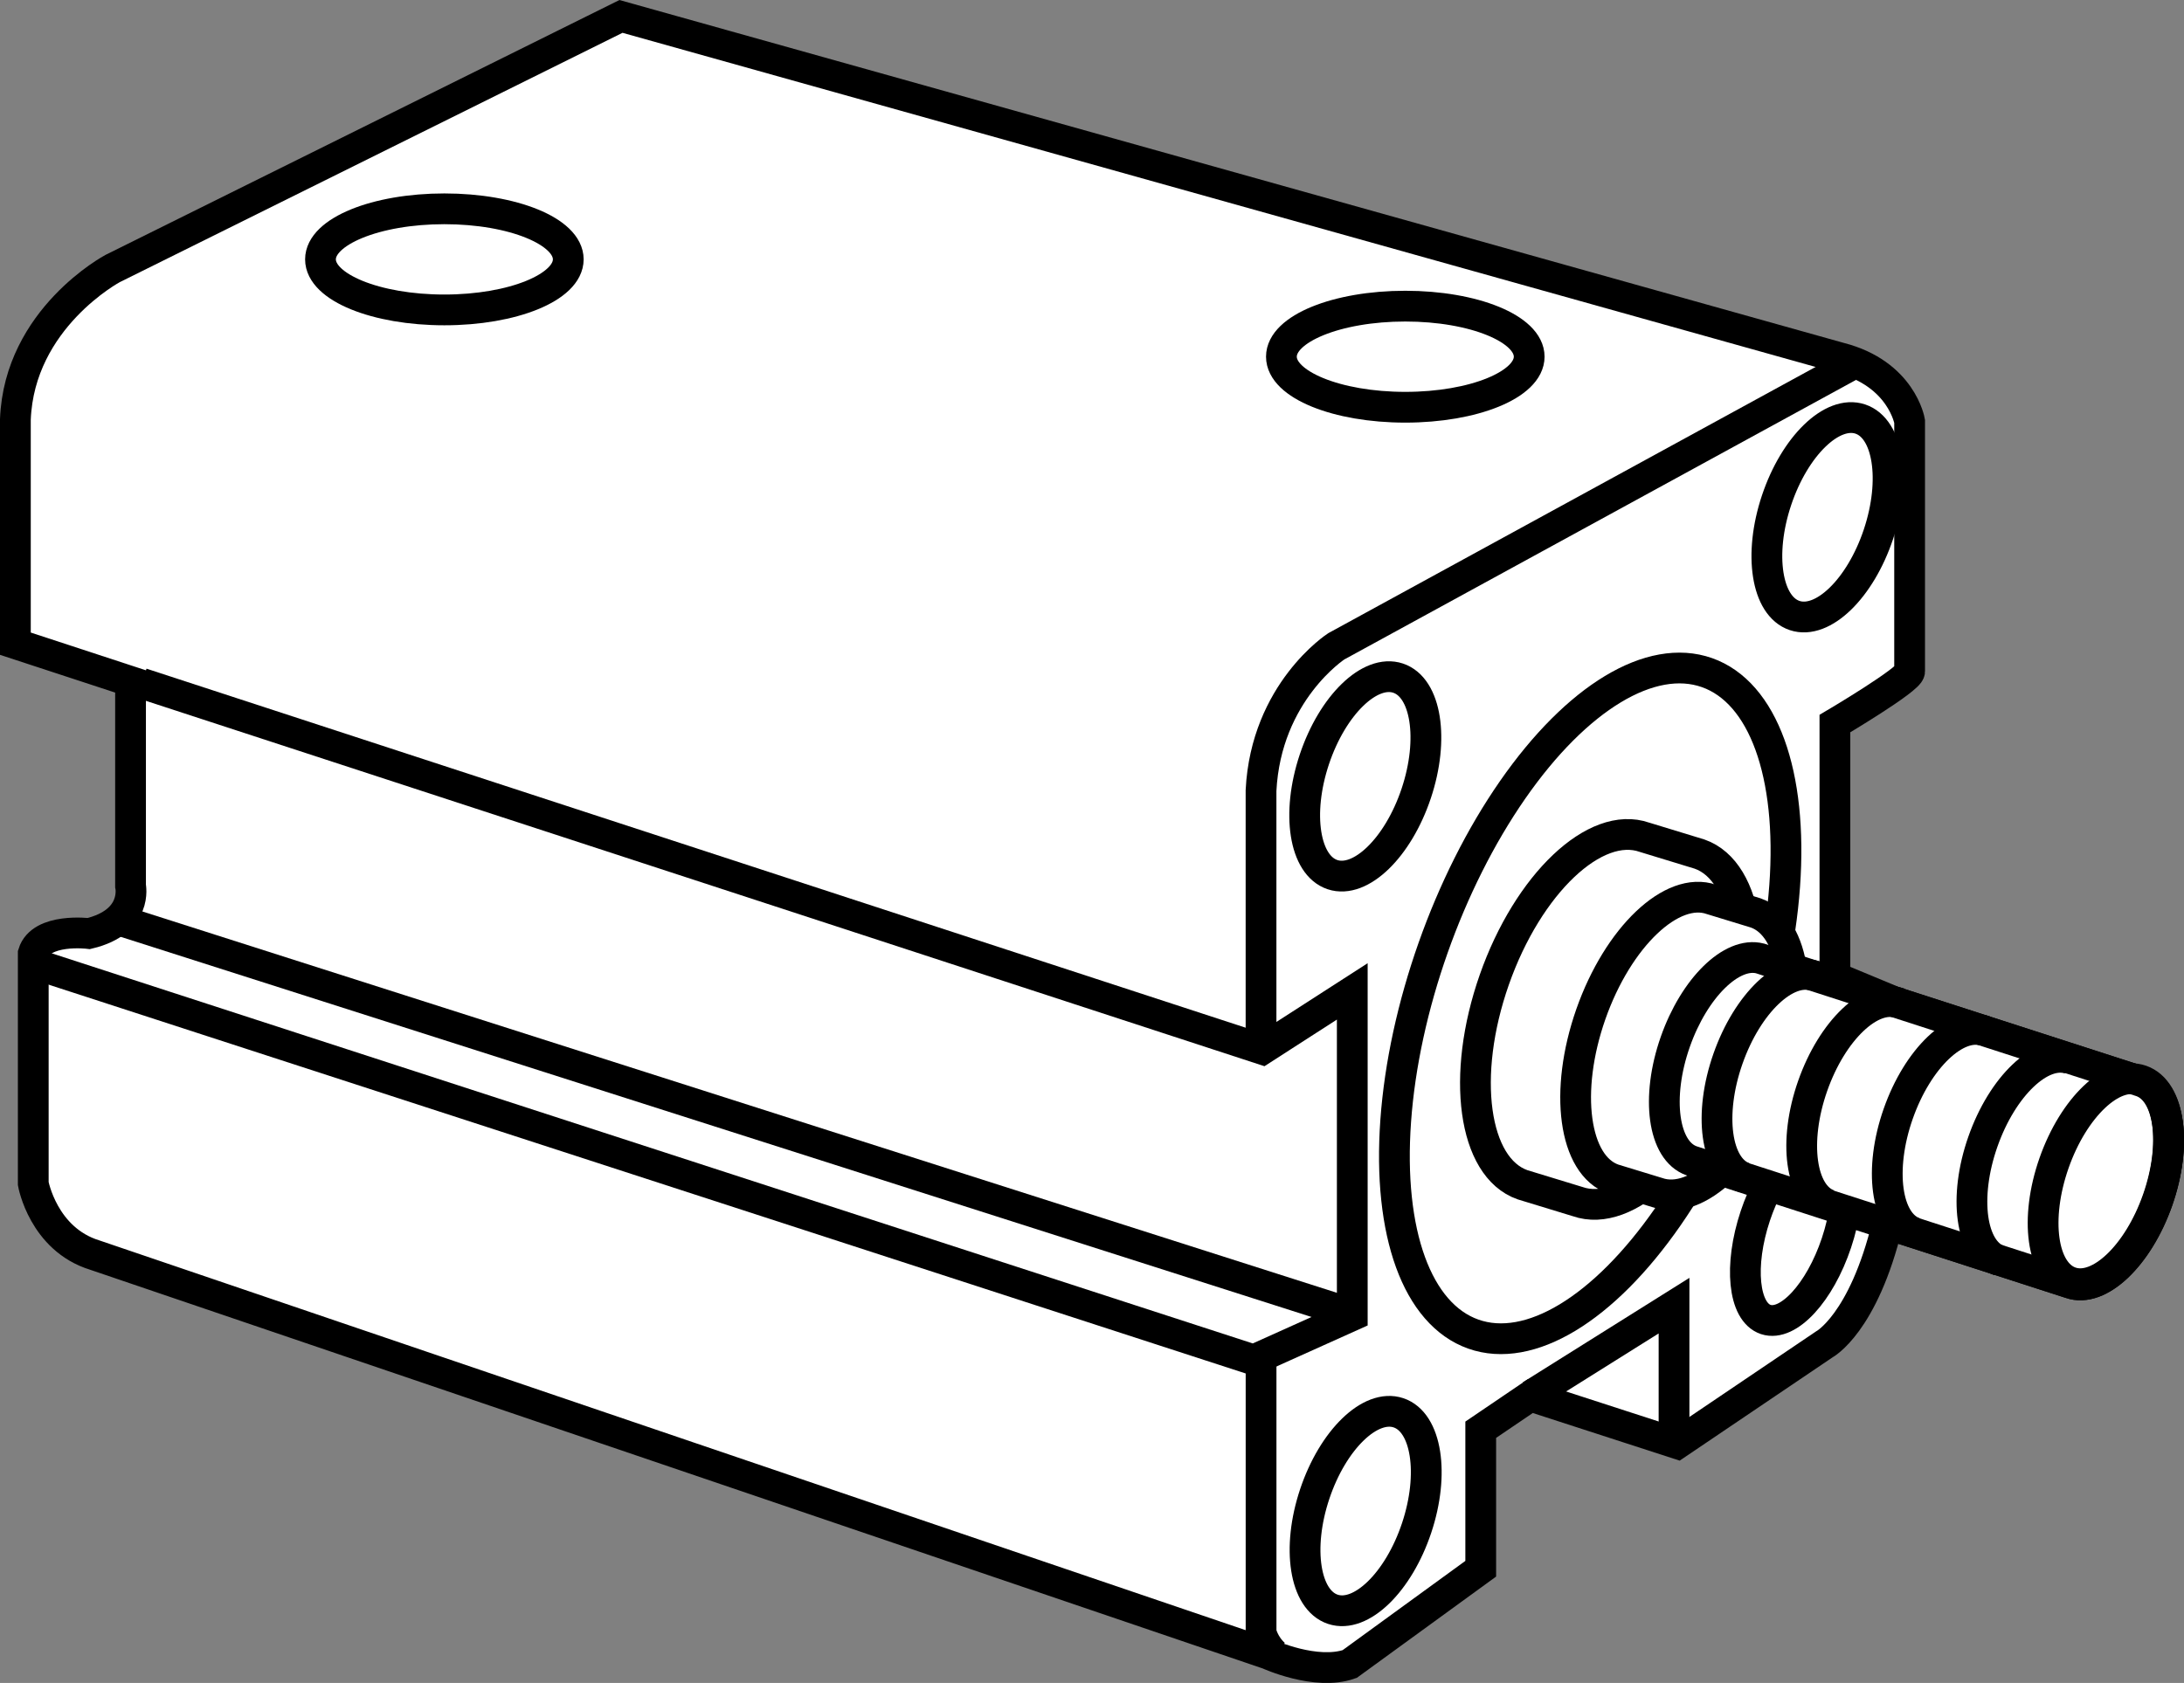 <?xml version="1.0" encoding="iso-8859-1"?>
<!-- Generator: Adobe Illustrator 27.2.0, SVG Export Plug-In . SVG Version: 6.00 Build 0)  -->
<svg version="1.1" id="Layer_1" xmlns="http://www.w3.org/2000/svg" xmlns:xlink="http://www.w3.org/1999/xlink" x="0px" y="0px"
	 width="56.8px" height="43.78px" viewBox="0 0 56.8 43.78" enable-background="new 0 0 56.8 43.78" xml:space="preserve">
<rect x="0" y="0" width="56.8" height="43.78" fill="#808080" stroke="none"/>
<g id="image">
	<path fill="#FFFFFF" stroke="#000000" stroke-width="0.8" stroke-miterlimit="10" d="M49.272,26.063l6.417,2.073
		c0.744,0.261,0.934,1.647,0.425,3.096c-0.509,1.449-1.524,2.412-2.267,2.151l-4.759-1.538
		c-0.627,2.593-1.645,3.129-1.645,3.129l-3.821,2.582l-3.821-1.239l-1.291,0.876v3.616l-3.408,2.479
		c-0.878,0.31-2.117-0.258-2.117-0.258L2.466,32.65c-1.343-0.413-1.601-1.859-1.601-1.859v-5.99
		c0.207-0.671,1.446-0.516,1.446-0.516c1.291-0.31,1.084-1.239,1.084-1.239v-5.319L0.4,16.745v-5.835
		C0.503,8.276,2.93,6.985,2.93,6.985l13.22-6.558l31.707,8.882c1.601,0.413,1.807,1.651,1.807,1.651
		s0,6.302,0,6.508s-1.943,1.355-1.943,1.355v6.596L49.272,26.063"/>
	
		<ellipse transform="matrix(0.333 -0.943 0.943 0.333 2.954 56.411)" fill="#FFFFFF" stroke="#000000" stroke-width="0.8" stroke-miterlimit="10" cx="41.364" cy="26.117" rx="9.124" ry="4.333"/>
	<path fill="#FFFFFF" stroke="#000000" stroke-width="0.8" stroke-miterlimit="10" d="M39.596,30.82
		c-1.281-0.45-1.609-2.838-0.733-5.334s2.625-4.155,3.907-3.705l1.431,0.437c1.281,0.45,1.609,2.838,0.733,5.334
		s-2.625,4.155-3.907,3.705L39.596,30.82z"/>
	<path fill="#FFFFFF" stroke="#000000" stroke-width="0.8" stroke-miterlimit="10" d="M41.959,30.674
		c-1.028-0.361-1.29-2.283-0.585-4.292s2.111-3.345,3.139-2.984l1.149,0.351c1.028,0.361,1.29,2.283,0.585,4.292
		s-2.111,3.345-3.139,2.984L41.959,30.674z"/>
	<path fill="#FFFFFF" stroke="#000000" stroke-width="0.8" stroke-miterlimit="10" d="M43.995,30.198
		c-0.744-0.261-0.934-1.647-0.425-3.096c0.495-1.409,1.469-2.359,2.206-2.169l9.915,3.203
		c0.744,0.261,0.934,1.647,0.425,3.096c-0.509,1.449-1.524,2.412-2.267,2.151L43.995,30.198z"/>
	
		<ellipse transform="matrix(0.331 -0.944 0.944 0.331 7.598 72.248)" fill="none" stroke="#000000" stroke-width="0.8" stroke-miterlimit="10" cx="54.77" cy="30.763" rx="2.78" ry="1.427"/>
	<path fill="none" stroke="#000000" stroke-width="0.8" stroke-miterlimit="10" d="M32.797,35.312v7.149
		c0,0,0.064,0.321,0.353,0.577"/>
	<path fill="none" stroke="#000000" stroke-width="0.8" stroke-miterlimit="10" d="M48.085,9.528l-13.333,7.286
		c0,0-1.827,1.186-1.956,3.751v6.711"/>
	<polyline fill="none" stroke="#000000" stroke-width="0.8" stroke-miterlimit="10" points="3.686,17.775 32.829,27.297 
		35.169,25.79 35.169,34.222 32.604,35.376 0.929,25.085 	"/>
	
		<line fill="none" stroke="#000000" stroke-width="0.8" stroke-miterlimit="10" x1="3.077" y1="23.931" x2="35.105" y2="34.158"/>
	<polyline fill="none" stroke="#000000" stroke-width="0.8" stroke-miterlimit="10" points="39.814,36.3 43.537,33.965 
		43.537,37.542 	"/>
	
		<ellipse fill="none" stroke="#000000" stroke-width="0.8" stroke-miterlimit="10" cx="11.557" cy="6.747" rx="3.222" ry="1.315"/>
	
		<ellipse fill="none" stroke="#000000" stroke-width="0.8" stroke-miterlimit="10" cx="36.548" cy="9.279" rx="3.222" ry="1.315"/>
	
		<ellipse transform="matrix(0.317 -0.949 0.949 0.317 5.077 47.47)" fill="none" stroke="#000000" stroke-width="0.8" stroke-miterlimit="10" cx="35.49" cy="20.211" rx="2.693" ry="1.396"/>
	
		<ellipse transform="matrix(0.317 -0.949 0.949 0.317 -13.047 60.524)" fill="none" stroke="#000000" stroke-width="0.8" stroke-miterlimit="10" cx="35.49" cy="39.319" rx="2.693" ry="1.396"/>
	
		<ellipse transform="matrix(0.317 -0.949 0.949 0.317 19.676 54.273)" fill="none" stroke="#000000" stroke-width="0.8" stroke-miterlimit="10" cx="47.512" cy="13.478" rx="2.693" ry="1.396"/>
	<path fill="none" stroke="#000000" stroke-width="0.8" stroke-miterlimit="10" d="M47.983,31.393
		c-0.04,0.298-0.114,0.616-0.222,0.94c-0.432,1.294-1.255,2.186-1.838,1.992
		c-0.583-0.195-0.704-1.402-0.272-2.696c0.098-0.293,0.215-0.565,0.346-0.808"/>
	<path fill="none" stroke="#000000" stroke-width="0.8" stroke-miterlimit="10" d="M51.995,32.794
		c-0.744-0.261-0.934-1.647-0.425-3.096c0.506-1.442,1.514-2.402,2.256-2.154"/>
	<path fill="none" stroke="#000000" stroke-width="0.8" stroke-miterlimit="10" d="M49.793,32.068
		c-0.744-0.261-0.934-1.647-0.425-3.096c0.506-1.442,1.514-2.402,2.256-2.154"/>
	<path fill="none" stroke="#000000" stroke-width="0.8" stroke-miterlimit="10" d="M47.568,31.344
		c-0.744-0.261-0.934-1.647-0.425-3.096c0.506-1.442,1.514-2.402,2.256-2.154"/>
	<path fill="none" stroke="#000000" stroke-width="0.8" stroke-miterlimit="10" d="M45.365,30.637
		c-0.744-0.261-0.934-1.647-0.425-3.096c0.506-1.442,1.514-2.402,2.256-2.154"/>
</g>
</svg>
